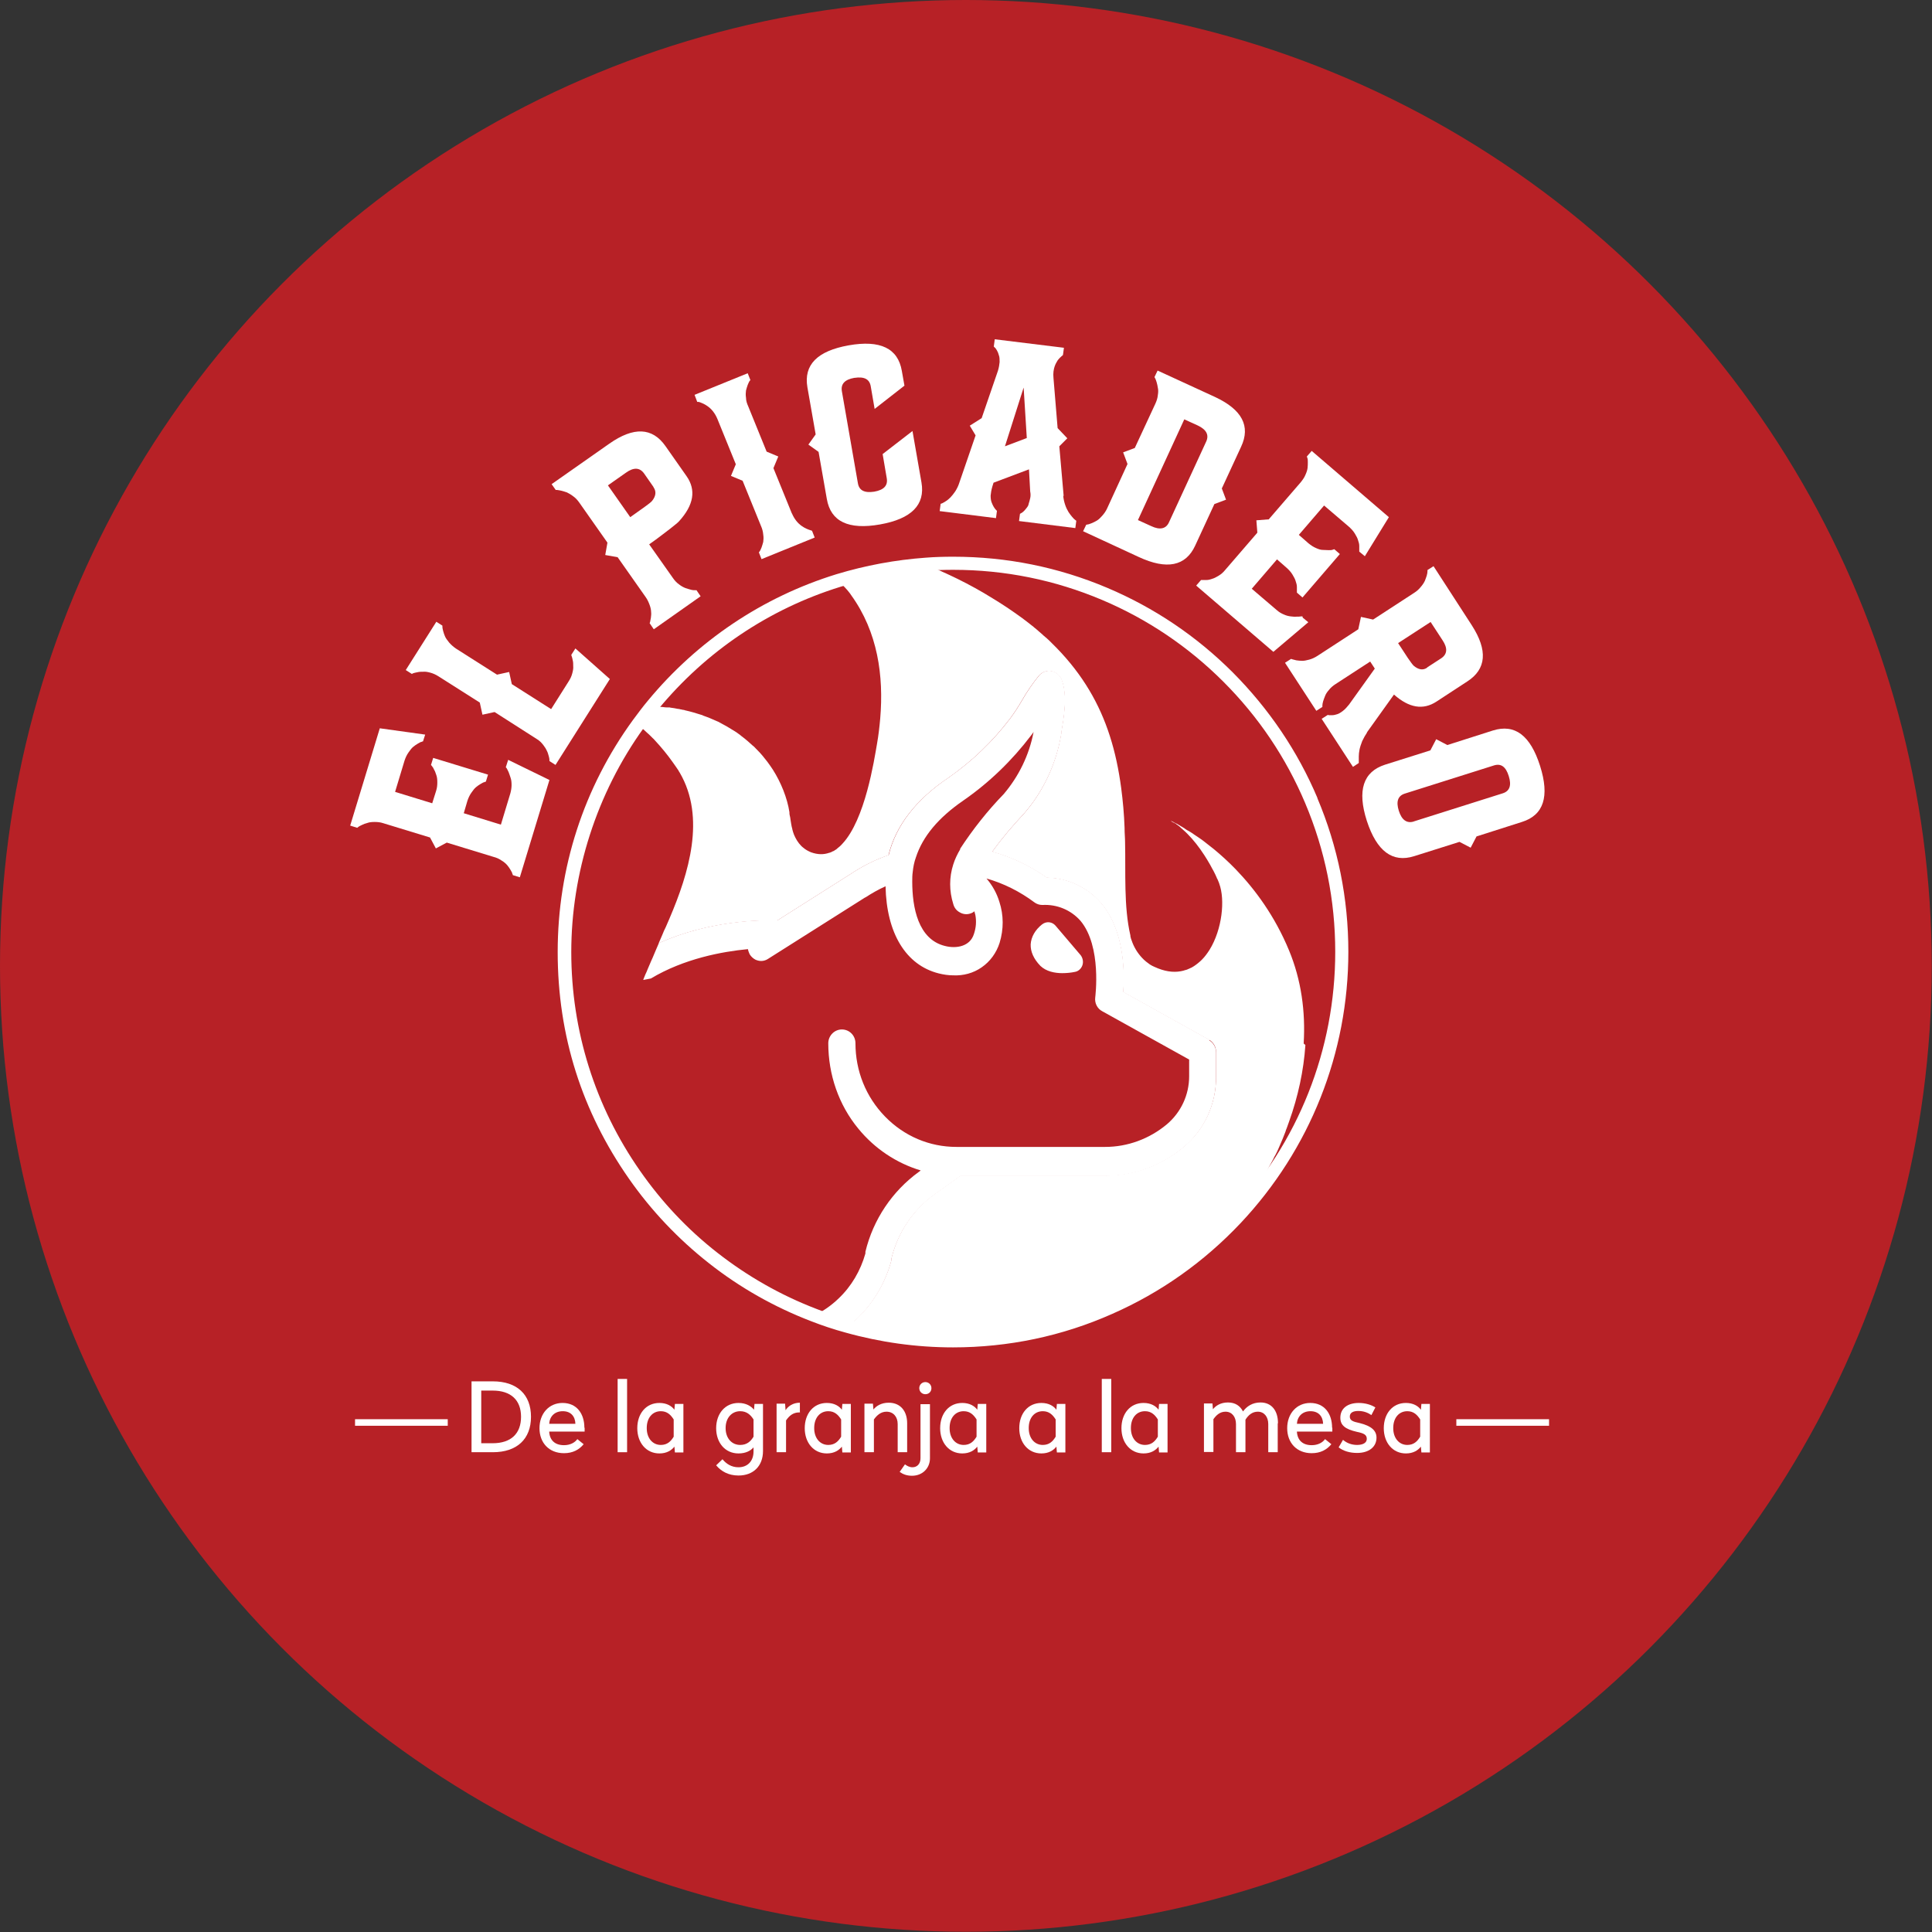 <?xml version="1.0" encoding="UTF-8"?>
<svg id="Layer_2" data-name="Layer 2" xmlns="http://www.w3.org/2000/svg" viewBox="0 0 79.61 79.61">
  <rect x="0" y="0" width="79.61" height="79.61" fill="#333333" stroke="none"/>
  <defs>
    <style>
      .cls-1 {
        fill: #b72126;
      }

      .cls-1, .cls-2 {
        stroke-width: 0px;
      }

      .cls-2 {
        fill: #fff;
      }
    </style>
  </defs>
  <g id="Capa_1" data-name="Capa 1">
    <g>
      <circle class="cls-1" cx="39.8" cy="39.8" r="39.8"/>
      <g>
        <g>
          <path class="cls-2" d="m54.29,32.89c-.82-1.94-2-3.68-3.49-5.18-1.5-1.5-3.24-2.67-5.18-3.49-2.01-.85-4.14-1.28-6.34-1.28-.38,0-.76.01-1.14.04-1.25.09-2.48.32-3.67.68-3.05.94-5.74,2.75-7.78,5.22-.21.25-.41.52-.61.79-2.03,2.79-3.1,6.1-3.1,9.56s1.01,6.58,2.93,9.33c.92,1.32,2.04,2.5,3.3,3.49,1.28,1.01,2.7,1.81,4.21,2.39.46.18.94.34,1.42.47,1.43.4,2.92.61,4.43.61,2.28,0,4.49-.46,6.56-1.38,2-.88,3.78-2.14,5.29-3.74,2.86-3.04,4.44-7.01,4.44-11.18,0-2.2-.43-4.33-1.28-6.34Zm-3.56,17.15c-1.46,1.54-3.18,2.76-5.11,3.61-2,.88-4.14,1.33-6.34,1.33-1.45,0-2.89-.2-4.28-.59-.46-.13-.92-.28-1.37-.46-1.46-.56-2.83-1.34-4.07-2.31-1.23-.96-2.3-2.1-3.19-3.38-1.85-2.65-2.83-5.77-2.83-9.01s1.04-6.54,2.99-9.24c.19-.26.38-.51.59-.76,1.97-2.39,4.57-4.14,7.51-5.05,1.15-.35,2.34-.58,3.55-.66.36-.03.73-.04,1.1-.04,2.13,0,4.19.42,6.13,1.24,1.87.79,3.56,1.93,5,3.37,1.45,1.45,2.58,3.13,3.37,5,.82,1.94,1.24,4,1.24,6.13,0,4.03-1.52,7.87-4.29,10.8Z"/>
          <g>
            <path class="cls-2" d="m53.79,43.06c-.07,1.05-.3,2.12-.67,3.15-.03.09-.07.19-.1.28-.02.05-.04.09-.05.14-.04.09-.07.19-.11.28-.02.05-.04.09-.06.14-.04.09-.08.18-.12.28-.04.09-.08.18-.13.27,0,.01-.01.02-.02.03-.05.1-.1.21-.16.31-.01.02-.02.05-.04.07-.05.1-.1.19-.15.29-.02.03-.03.06-.05.09-.05.09-.1.18-.15.27-.02.03-.04.07-.06.1-.05.09-.1.17-.16.26-.02.03-.04.06-.06.09-.04.07-.08.13-.13.2-.09.13-.17.26-.26.39-.04.06-.09.13-.14.19-.04.06-.08.11-.12.17-.04.06-.08.11-.12.17,0,0,0,0,0,0-2.92,3.1-7.06,5.03-11.65,5.03-1.51,0-2.97-.21-4.35-.6.13-.1.26-.22.38-.33.69-.66,1.19-1.51,1.43-2.44,0-.02,0-.05,0-.07.26-1.05.89-1.98,1.75-2.6l1.09-.78h5.96c1.18,0,2.33-.42,3.24-1.19.85-.71,1.33-1.76,1.33-2.88v-1.02c0-.21-.11-.4-.28-.5,0,0,0,0-.01,0l-3.54-1.97c.06-.84.04-2.54-.91-3.66-.57-.66-1.39-1.04-2.24-1.05-.69-.49-1.45-.85-2.25-1.07.4-.55.84-1.07,1.31-1.57,0,0,0,0,0,0,.81-.93,1.34-2.08,1.54-3.31,0-.01,0-.03,0-.04h0c.1-.6.26-1.49.02-2.15,0,0,0,0,0,0-.07-.19-.23-.33-.42-.37-.19-.04-.39.03-.52.18,0,0,0,0,0,0-.26.32-.5.67-.7,1.02-.15.26-.31.51-.49.75-.72.95-1.58,1.77-2.54,2.44-1.34.9-2.17,1.97-2.47,3.19-.55.19-1.07.45-1.55.77l-3.03,1.92c-.66-.02-2.81,0-4.89.94l.16-.37c.04-.1.08-.2.13-.29.05-.12.11-.25.16-.37h0c.79-1.85,1.5-4.15.42-6,0,0-.01-.02-.02-.03h0s-.03-.05-.04-.07c0-.01-.01-.02-.02-.03-.01-.02-.03-.04-.04-.06-.03-.04-.06-.09-.09-.13-.02-.02-.03-.05-.05-.07-.02-.02-.03-.05-.05-.07-.19-.27-.45-.59-.73-.89-.02-.03-.05-.05-.08-.08-.03-.03-.05-.05-.08-.08-.05-.05-.09-.09-.14-.13-.05-.04-.09-.09-.14-.13-.07-.06-.14-.12-.22-.18,0,0-.01,0-.02-.01.19-.26.39-.52.6-.77.12,0,.23.01.35.02.08,0,.15.02.23.02.03,0,.06,0,.09,0,.02,0,.05,0,.07.01.1.01.2.03.3.05.04,0,.08.01.11.02.04,0,.07.02.11.02.03,0,.05.01.08.02.23.05.46.12.68.19.02,0,.05.02.07.03.07.03.15.05.22.08.05.02.1.04.14.06.08.03.15.07.23.1.03.01.05.02.08.04.04.02.07.04.11.06.04.02.07.04.11.06.05.03.1.05.14.08.09.06.19.11.28.17.05.03.09.06.13.09.04.03.09.06.13.1.04.03.09.07.13.1.04.03.08.07.12.1.06.05.12.11.18.16.02.02.04.04.06.05.04.04.08.07.11.11.02.02.04.04.06.06.15.15.28.31.41.48.08.11.16.22.23.33.33.52.59,1.16.68,1.75,0,.01,0,.03,0,.04,0,.06.02.11.03.17.01.09.03.18.04.26,0,0,0,0,0,0,.01.08.03.15.05.23,0,0,0,0,0,.01.02.07.04.15.07.22,0,0,0,0,0,0,.07.16.16.32.29.45.03.03.06.06.09.08.09.08.2.14.32.19.28.1.52.1.75.02.02,0,.04-.01.06-.02.03-.01.06-.02.08-.04,0,0,.02,0,.03-.01.02,0,.04-.02.05-.03.02-.01.04-.02.05-.03.02-.01.04-.02.05-.04.08-.06.15-.12.22-.2.94-1,1.31-3.44,1.43-4.13.06-.34.1-.69.13-1.03.15-1.76-.1-3.57-1.2-5.09-.01-.02-.03-.04-.04-.06-.07-.09-.14-.18-.22-.26-.01-.01-.03-.03-.04-.04-.02-.02-.04-.04-.07-.07-.06-.05-.11-.11-.18-.16,1.15-.36,2.36-.58,3.61-.67.3.12.6.25.9.39.13.06.27.13.4.19.51.25,1,.52,1.48.82.33.2.65.41.96.63.05.03.09.07.14.1.08.06.16.11.23.17.03.02.05.04.08.06.09.07.19.15.28.22.02.02.04.04.06.05.1.09.2.17.3.26,0,0,0,0,.01.01.02.02.04.04.07.06.02.02.04.04.07.06.04.04.09.08.13.12.04.04.08.08.12.12.04.04.08.08.12.12.02.02.04.04.06.06,1.08,1.11,1.77,2.31,2.19,3.62.22.68.37,1.4.47,2.15.07.53.12,1.08.14,1.65,0,.01,0,.03,0,.04,0,.18.02.36.02.54.03,1.24-.06,2.64.22,3.85,0,.01,0,.02,0,.03.01.06.03.12.05.17.09.27.24.52.44.73.02.02.05.05.07.07.02.02.05.04.08.07.05.04.11.08.16.12h0s0,0,0,0h0s0,0,0,0c0,0,0,0,0,0,.06.04.12.07.19.1.41.19.77.24,1.09.18.07-.01.13-.03.19-.05.01,0,.02,0,.04-.01.02,0,.05-.02.07-.03.02,0,.05-.02.07-.03.02-.01.05-.02.07-.03.03-.02.07-.04.1-.06.12-.08.23-.17.33-.27.12-.12.22-.26.31-.4.52-.84.65-2.06.4-2.73,0,0,0-.02-.01-.03h0s-.03-.07-.04-.1c-.01-.03-.03-.07-.05-.1h0s0-.02-.01-.03c-.04-.09-.08-.18-.13-.27-.04-.07-.08-.14-.12-.22-.01-.02-.03-.05-.04-.07-.07-.12-.14-.24-.22-.36,0,0,0,0,0,0h0s0,0,0,0c-.2-.31-.44-.62-.69-.87-.06-.06-.11-.11-.17-.16-.03-.02-.05-.05-.08-.07,0,0-.01-.01-.02-.02-.01,0-.02-.02-.03-.03-.02-.01-.03-.03-.05-.04-.01-.01-.03-.02-.04-.03-.01-.01-.03-.02-.04-.03,0,0,0,0,0,0-.01,0-.03-.02-.04-.03-.01,0-.03-.02-.04-.03,0,0-.01,0-.02,0-.02-.01-.05-.03-.07-.04,0,0-.01,0-.02-.01-.01,0-.02-.01-.03-.02,0,0,0,0,0,0-.01,0-.02-.01-.03-.02,0,0,0,0,0,0,0,0,0,0,.01,0,.01,0,.02.01.04.02,0,0,0,0,.01,0,.01,0,.02.01.03.02.02,0,.04.02.05.03,0,0,.02,0,.03.01.03.01.05.03.08.04.02,0,.03.02.05.03.02,0,.03.02.05.03.02,0,.04.02.05.03.04.02.08.04.12.07.02.01.04.02.06.04.02.01.04.03.06.04.02.01.04.03.07.04.02.01.05.03.07.04.04.02.07.05.11.07.02.02.05.03.07.05.05.03.1.07.15.1.05.04.11.07.16.11.03.02.05.04.08.06.13.1.27.21.42.33.29.24.59.51.9.83.79.82,1.61,1.92,2.2,3.35.5,1.21.68,2.51.6,3.83Z"/>
            <g>
              <path class="cls-2" d="m43.78,40.1c-.32,0-.67-.07-.91-.3-.28-.29-.41-.59-.4-.89.02-.3.18-.59.47-.82,0,0,0,0,0,0,.18-.14.42-.11.56.06l1.03,1.21s0,0,0,0c.09.12.12.28.07.42-.05.14-.17.25-.32.27h0c-.14.03-.32.05-.52.05Z"/>
              <path class="cls-2" d="m49.84,42.84s0,0-.01,0l-3.54-1.97c.06-.84.04-2.54-.91-3.66-.57-.66-1.39-1.04-2.24-1.05-.69-.49-1.45-.85-2.25-1.07.4-.55.84-1.07,1.31-1.57,0,0,0,0,0,0,.81-.93,1.34-2.08,1.54-3.31,0-.01,0-.03,0-.04h0c.1-.6.26-1.49.02-2.15,0,0,0,0,0,0-.07-.19-.23-.33-.42-.37-.19-.04-.39.03-.52.18,0,0,0,0,0,0-.26.32-.5.67-.7,1.02-.15.26-.31.51-.49.75-.72.95-1.58,1.77-2.54,2.44-1.34.9-2.17,1.97-2.47,3.19-.55.19-1.07.45-1.55.77l-3.03,1.92c-.66-.02-2.81,0-4.89.94-.09.2-.17.4-.26.61-.04.08-.07.16-.11.25-.03.07-.06.14-.09.21-.03.08-.06.15-.1.23l-.08.2s0,.01,0,.02c.1-.02.21-.04.31-.06,1.37-.82,2.94-1.11,4-1.21.01.07.04.14.07.21.06.1.15.18.25.23.03.01.06.02.09.03.15.04.3.01.42-.07l4-2.53s0,0,.01,0c.26-.17.54-.33.83-.46.04,1.94.84,3.25,2.19,3.59.2.05.4.08.6.08.41.02.83-.09,1.17-.33.35-.24.61-.6.74-1.01.17-.56.17-1.14-.01-1.69-.11-.36-.29-.68-.53-.96.71.2,1.38.54,1.97.98.09.07.21.11.32.11,0,0,.01,0,.02,0,.59-.03,1.16.2,1.56.65.89,1.06.61,3.14.61,3.16-.03.23.08.46.29.57l3.58,1.99v.68s0,0,0,.01c0,.77-.34,1.49-.92,1.98-.72.6-1.62.93-2.54.93h-6.13c-1.11,0-2.15-.44-2.94-1.25-.79-.81-1.22-1.88-1.22-3.02,0-.32-.25-.57-.56-.57s-.56.26-.56.57c0,1.29.43,2.54,1.24,3.52.67.82,1.57,1.42,2.57,1.72l-.08.06c-1.09.79-1.88,1.96-2.2,3.29,0,.02,0,.04,0,.07-.2.71-.58,1.36-1.11,1.86-.3.29-.65.53-1.02.71.46.18.92.33,1.4.46.13-.1.26-.22.38-.33.69-.66,1.19-1.51,1.43-2.44,0-.02,0-.05,0-.07.26-1.05.89-1.98,1.75-2.6l1.09-.78h5.96c1.18,0,2.33-.42,3.24-1.19.85-.71,1.33-1.76,1.33-2.88v-1.02c0-.21-.11-.4-.28-.5Zm-10.27-7.85s0,0,0,0c-.12.2-.22.41-.29.63,0,0,0,0,0,0-.17.53-.17,1.09,0,1.63.04.15.13.27.26.34.13.08.28.1.42.06.07-.02.14-.05.19-.1.01.05.03.1.04.15.05.26.03.53-.06.79,0,0,0,0,0,0-.16.51-.72.61-1.19.49-1.11-.27-1.35-1.59-1.35-2.65,0-.13,0-.27.02-.4,0,0,0,0,0,0,.02-.2.06-.41.13-.6.28-.86.92-1.63,1.95-2.34,0,0,0,0,0,0,1.07-.74,2.01-1.65,2.8-2.69,0,0,0,0,0,0,.03-.04.07-.09.1-.14-.18.95-.61,1.83-1.23,2.56-.67.69-1.27,1.45-1.8,2.26Z"/>
            </g>
          </g>
        </g>
        <g>
          <path class="cls-2" d="m20.85,31.59l.09-.28,1.7.83-1.22,4.01-.29-.09s0-.03-.02-.06c0-.03-.03-.08-.07-.15-.04-.07-.09-.14-.14-.2-.05-.06-.13-.13-.23-.19-.1-.07-.21-.12-.33-.15l-1.93-.59-.45.24-.24-.45-1.93-.59c-.12-.04-.24-.05-.35-.05-.12,0-.22.01-.3.04-.08.02-.16.05-.22.08-.07.03-.12.06-.15.08l-.05.04-.29-.09,1.22-4.01,1.87.26-.09.28h0s0,0,0,0c-.01,0-.03,0-.06.02-.03,0-.08.03-.15.07-.07.04-.14.09-.2.14-.06.05-.12.13-.19.23-.07.1-.12.21-.16.33l-.39,1.29,1.53.47.16-.51c.04-.12.05-.24.05-.35,0-.12-.01-.22-.04-.3-.03-.08-.05-.16-.09-.22-.03-.07-.06-.12-.09-.15l-.04-.05.09-.29,2.26.69-.09.29s-.03,0-.06.02c-.03,0-.08.03-.15.07-.07.04-.14.09-.2.14-.06.05-.12.13-.19.23-.07.1-.12.21-.16.33l-.15.51,1.53.47.39-1.29c.03-.11.05-.23.05-.34,0-.12-.01-.21-.04-.3-.03-.08-.05-.16-.08-.23-.03-.07-.06-.12-.08-.16l-.04-.05Z"/>
          <path class="cls-2" d="m23.55,26.97l.16-.25,1.42,1.26-2.24,3.54-.25-.16s0-.03,0-.06c0-.03-.01-.08-.03-.15-.02-.07-.04-.15-.08-.22-.03-.07-.08-.15-.15-.24-.07-.09-.15-.17-.25-.23l-1.75-1.12-.5.11-.11-.5-1.7-1.08c-.11-.07-.22-.12-.33-.15-.11-.03-.21-.05-.3-.04-.09,0-.16,0-.24.02-.07.01-.13.03-.17.04l-.06.03-.25-.16,1.26-1.99.25.16h0s0,.03,0,.06c0,.03.01.08.03.16.02.08.05.16.08.23.03.07.09.15.17.25.08.09.17.17.27.24l1.7,1.08.5-.11.11.5,1.62,1.03.72-1.14c.07-.11.12-.21.15-.33.03-.11.05-.21.04-.3,0-.09,0-.17-.02-.24-.01-.07-.03-.13-.04-.16l-.02-.06Z"/>
          <path class="cls-2" d="m25.11,18.28c1-.7,1.77-.67,2.31.1l.87,1.24c.4.57.3,1.19-.31,1.86-.04.05-.17.15-.37.31-.2.16-.4.3-.58.44l-.28.2.98,1.39c.07.1.15.19.25.26.09.07.18.12.26.15.08.03.16.05.23.07.07.02.13.02.17.02h.06s.17.25.17.25l-1.93,1.36-.17-.25s.01-.03.02-.06c0-.03.02-.08.03-.16s.02-.16.01-.24c0-.08-.02-.18-.06-.29-.04-.11-.09-.22-.16-.32h0s-1.16-1.65-1.16-1.65l-.51-.09.09-.51-1.16-1.65c-.07-.1-.15-.19-.25-.26-.09-.07-.18-.12-.26-.16-.08-.03-.16-.05-.23-.07-.07-.02-.13-.02-.17-.03h-.06s-.17-.24-.17-.24l2.38-1.67Zm1.82,1.79l-.39-.56c-.18-.25-.43-.26-.75-.03l-.74.52.92,1.31.59-.42c.15-.11.26-.19.31-.25.16-.2.18-.39.06-.56Z"/>
          <path class="cls-2" d="m32.63,21.15c.05.12.11.22.18.31.07.09.15.16.22.21.07.05.14.09.21.12.07.03.12.05.16.06l.06.02h0s.11.28.11.28l-2.19.89-.11-.28s.02-.03.04-.05c.01-.02.04-.07.07-.15.03-.08.05-.16.07-.23.01-.08.02-.18,0-.3-.01-.12-.04-.24-.09-.35l-.76-1.87-.48-.2.2-.48-.76-1.87c-.05-.12-.11-.22-.18-.31-.07-.09-.15-.16-.22-.21-.07-.05-.14-.09-.21-.12-.07-.03-.12-.05-.16-.06h-.06s-.11-.29-.11-.29l2.19-.89.11.28h0s-.02.03-.04.05c-.01.02-.04.07-.07.15-.03.08-.05.16-.07.23-.01.08-.02.18,0,.3,0,.12.04.24.09.35l.76,1.87.48.2-.2.48.76,1.87Z"/>
          <path class="cls-2" d="m37.27,15.89l-1.23.96-.16-.93c-.05-.3-.27-.41-.67-.35h-.01c-.39.07-.56.25-.51.55l.66,3.79c.05.3.27.41.67.35.4-.07.57-.25.52-.55l-.17-1,1.23-.95.37,2.12c.16.92-.41,1.5-1.71,1.73-1.3.23-2.03-.12-2.19-1.05l-.34-1.94-.42-.3.3-.42-.34-1.94c-.16-.93.41-1.5,1.7-1.73,1.3-.23,2.03.12,2.19,1.05l.11.62Z"/>
          <path class="cls-2" d="m43.81,20.41c.01.14.04.27.08.39s.09.22.14.3c.05.08.1.14.15.2.05.06.09.1.12.12l.05.04h0s-.04.3-.04.3l-2.32-.29.04-.3s.01,0,.02-.01c.01,0,.03-.02.07-.04.03-.02.06-.05.09-.08.03-.03.06-.07.1-.12.04-.05.07-.1.08-.17.02-.06.04-.13.06-.22.02-.09.02-.18,0-.28l-.05-.91-1.46.55-.05.16c-.04.14-.06.26-.07.37,0,.11.01.2.04.28.03.08.06.14.09.19.03.05.06.09.09.12l.04.04-.04.3-2.32-.29.04-.3s.03-.01.06-.02c.03-.01.07-.04.14-.08.07-.04.14-.1.2-.16.06-.06.13-.15.2-.25.07-.11.13-.23.17-.36l.67-1.95-.24-.4.49-.31.67-1.95c.04-.13.06-.25.07-.36,0-.11,0-.2-.03-.28-.02-.08-.05-.15-.08-.2-.03-.05-.06-.1-.09-.12l-.04-.04.04-.3,2.85.35-.04.3s-.01,0-.02.02c-.01,0-.03.02-.06.05-.03.03-.06.05-.09.09-.03.03-.06.07-.09.13-.03.05-.06.11-.08.17-.02.06-.04.13-.05.22-.01.08-.01.17,0,.27h0s.17,2.06.17,2.06l.4.42-.33.33.18,2.06Zm-2.4-2.02l.9-.34-.13-2.08-.77,2.42Z"/>
          <path class="cls-2" d="m50.34,20.11l.18.48-.48.18-.79,1.71c-.39.85-1.17,1.01-2.33.47l-2.29-1.06.13-.27s.04,0,.06-.01c.03,0,.08-.02.16-.05.08-.03.15-.07.22-.11.07-.04.14-.11.22-.2.08-.09.15-.19.2-.3l.84-1.83-.18-.48.48-.18.85-1.83c.05-.11.09-.23.1-.35.02-.12.02-.22,0-.3-.01-.08-.03-.16-.05-.23-.02-.07-.04-.12-.06-.16l-.03-.05.13-.27,2.37,1.09c1.11.52,1.47,1.2,1.07,2.05l-.79,1.71Zm-2.17,1.41l1.53-3.32c.13-.28.01-.5-.35-.67l-.55-.25-1.91,4.15.55.25c.36.17.61.11.73-.16Z"/>
          <path class="cls-2" d="m53.68,25.45l.23.19-1.44,1.22-3.18-2.73.2-.23s.04,0,.06,0c.03,0,.08,0,.16,0,.08,0,.16-.02.24-.05.08-.02.17-.07.27-.13.1-.06.19-.14.27-.24l1.32-1.53-.04-.51.51-.04,1.32-1.53c.08-.1.15-.2.19-.3.05-.11.08-.2.09-.29s.01-.16.01-.24c0-.07,0-.13-.02-.17l-.02-.06.2-.23,3.18,2.73-.99,1.61-.23-.19h0s0,0,0,0c0-.01,0-.04,0-.06,0-.03,0-.08,0-.17,0-.08-.02-.16-.05-.24-.02-.08-.07-.17-.13-.27-.06-.1-.14-.19-.24-.28l-1.03-.88-1.04,1.21.4.35c.1.08.2.15.3.19.11.05.2.08.29.08.09,0,.17.01.24.01.07,0,.13,0,.17-.02l.06-.02.23.2-1.54,1.79-.23-.2s0-.04,0-.06c0-.03,0-.08,0-.17,0-.08-.02-.16-.05-.24-.02-.08-.07-.17-.13-.27-.06-.1-.14-.19-.24-.28l-.4-.35-1.04,1.21,1.03.88c.09.08.19.14.29.18.11.05.2.07.29.08.09.01.17.02.24.01.07,0,.13,0,.18-.01h.06Z"/>
          <path class="cls-2" d="m56.34,30.17c-.08.12-.15.24-.21.37-.05.13-.09.25-.11.35-.02.1-.03.2-.03.28,0,.09,0,.15,0,.2v.07s-.24.16-.24.16l-1.29-1.98.25-.16s.03,0,.05.01c.02,0,.07,0,.14,0,.07,0,.13-.02.2-.04.07-.02.15-.07.24-.14.09-.07.17-.16.25-.26l1.06-1.48-.19-.29-1.43.93c-.11.07-.2.15-.27.24-.08.09-.13.17-.16.25-.03.08-.06.15-.08.22-.02.07-.03.13-.03.17v.06s-.25.16-.25.16l-1.29-1.98.25-.16s.03.01.06.02c.03.01.08.02.16.04.08.01.16.02.24.02.08,0,.18-.02.29-.05.11-.03.22-.08.33-.15l1.69-1.1.11-.51.5.11,1.69-1.1c.11-.07.2-.15.27-.24.08-.09.13-.17.17-.25.03-.08.06-.15.08-.22.02-.07.03-.13.03-.17v-.06s.25-.16.25-.16l1.58,2.44c.66,1.03.6,1.8-.19,2.31l-1.27.83c-.55.36-1.13.26-1.75-.29l-1.13,1.58Zm2.47-2.67l.57-.37c.26-.17.28-.42.06-.75l-.49-.75-1.34.87.4.61c.11.16.19.27.24.32.2.17.39.2.56.08Z"/>
          <path class="cls-2" d="m60.84,34.47l-.24.46-.46-.24-1.87.59c-.89.28-1.54-.2-1.95-1.46-.4-1.25-.15-2.02.75-2.31l1.87-.59.24-.46.46.24,1.88-.6c.9-.28,1.54.2,1.94,1.46.4,1.26.15,2.03-.75,2.31l-1.88.6Zm-2.59-.62l3.67-1.16c.29-.09.37-.33.25-.71h0c-.12-.39-.32-.53-.61-.44l-3.67,1.16c-.29.09-.37.33-.25.71.12.38.33.53.62.44Z"/>
        </g>
        <g>
          <g>
            <path class="cls-2" d="m21.88,58.38c0,.92-.58,1.46-1.57,1.46h-.88v-2.92h.88c.99,0,1.57.54,1.57,1.46Zm-2.05-1.08v2.17h.47c.76,0,1.17-.4,1.17-1.09s-.42-1.08-1.17-1.08h-.47Z"/>
            <path class="cls-2" d="m24.09,58.83v.16h-1.46c.02.36.24.56.61.56.26,0,.45-.11.55-.25l.26.21c-.19.23-.45.37-.81.37-.62,0-1.01-.43-1.01-1.03s.39-1.04.95-1.04c.6,0,.9.46.9,1.02Zm-1.46-.16h1.08c-.01-.31-.19-.52-.52-.52s-.54.21-.56.52Z"/>
            <path class="cls-2" d="m25.84,59.84h-.39v-3.02h.39v3.02Z"/>
            <path class="cls-2" d="m27.79,58.09l.02-.24h.35v2h-.35l-.02-.24c-.12.15-.31.28-.62.28-.54,0-.91-.44-.91-1.04s.36-1.04.91-1.04c.31,0,.51.13.62.28Zm-1.14.76c0,.41.24.69.58.69.26,0,.41-.14.53-.34v-.71c-.12-.19-.27-.34-.53-.34-.35,0-.58.28-.58.69Z"/>
            <path class="cls-2" d="m31.07,58.09l.02-.24h.35v1.94c0,.62-.4,1.01-1.01,1.01-.41,0-.71-.17-.92-.42l.26-.25c.16.19.37.33.66.33.38,0,.62-.26.62-.65v-.17c-.12.14-.32.25-.62.25-.55,0-.92-.44-.92-1.04s.37-1.04.92-1.04c.31,0,.52.13.64.28Zm-1.17.76c0,.41.25.69.6.69.27,0,.43-.14.55-.34v-.71c-.12-.19-.28-.34-.55-.34-.35,0-.6.28-.6.69Z"/>
            <path class="cls-2" d="m32.97,58.2h-.04c-.25,0-.41.14-.54.33v1.31h-.39v-2h.35l.02.27c.1-.16.3-.31.59-.31v.39Z"/>
            <path class="cls-2" d="m34.69,58.09l.02-.24h.35v2h-.35l-.02-.24c-.12.15-.31.28-.62.28-.54,0-.91-.44-.91-1.04s.36-1.04.91-1.04c.31,0,.51.13.62.28Zm-1.14.76c0,.41.24.69.58.69.26,0,.41-.14.53-.34v-.71c-.12-.19-.27-.34-.53-.34-.35,0-.58.28-.58.69Z"/>
            <path class="cls-2" d="m37.38,58.66v1.18h-.39v-1.16c0-.3-.18-.51-.46-.51-.23,0-.39.14-.52.32v1.35h-.39v-2h.35l.02.24c.12-.15.33-.28.63-.28.48,0,.76.34.76.85Z"/>
            <path class="cls-2" d="m37.08,60.64l.21-.3c.08.06.18.12.31.12.19,0,.33-.14.33-.37v-2.23h.39v2.23c0,.41-.31.72-.74.72-.21,0-.37-.06-.51-.16Zm1.3-3.44c0,.15-.11.25-.25.25s-.25-.11-.25-.25.11-.25.25-.25.25.11.25.25Z"/>
            <path class="cls-2" d="m40.27,58.09l.02-.24h.35v2h-.35l-.02-.24c-.12.15-.31.28-.62.28-.54,0-.91-.44-.91-1.04s.36-1.04.91-1.04c.31,0,.51.13.62.28Zm-1.14.76c0,.41.24.69.58.69.26,0,.41-.14.53-.34v-.71c-.12-.19-.27-.34-.53-.34-.35,0-.58.28-.58.69Z"/>
            <path class="cls-2" d="m43.53,58.09l.02-.24h.35v2h-.35l-.02-.24c-.12.15-.31.28-.62.28-.54,0-.91-.44-.91-1.04s.36-1.04.91-1.04c.31,0,.51.13.62.28Zm-1.14.76c0,.41.24.69.58.69.26,0,.41-.14.53-.34v-.71c-.12-.19-.27-.34-.53-.34-.35,0-.58.28-.58.69Z"/>
            <path class="cls-2" d="m45.79,59.84h-.39v-3.02h.39v3.02Z"/>
            <path class="cls-2" d="m47.74,58.09l.02-.24h.35v2h-.35l-.02-.24c-.12.15-.31.28-.62.28-.54,0-.91-.44-.91-1.04s.36-1.04.91-1.04c.31,0,.51.13.62.28Zm-1.14.76c0,.41.24.69.58.69.26,0,.41-.14.53-.34v-.71c-.12-.19-.27-.34-.53-.34-.35,0-.58.28-.58.69Z"/>
            <path class="cls-2" d="m52.65,58.66v1.18h-.39v-1.16c0-.3-.17-.51-.43-.51-.23,0-.39.14-.51.33,0,.04,0,.09,0,.13v1.21h-.39v-1.16c0-.3-.17-.51-.43-.51-.23,0-.38.14-.5.31v1.35h-.39v-2h.35l.02.24c.12-.15.32-.28.62-.28s.5.14.62.37c.15-.21.39-.37.72-.37.46,0,.72.34.72.85Z"/>
            <path class="cls-2" d="m54.9,58.83v.16h-1.46c.02.36.24.56.61.56.26,0,.45-.11.55-.25l.26.21c-.19.23-.45.37-.81.37-.62,0-1.01-.43-1.01-1.03s.39-1.04.95-1.04c.6,0,.9.46.9,1.02Zm-1.46-.16h1.08c-.01-.31-.19-.52-.52-.52s-.54.21-.56.52Z"/>
            <path class="cls-2" d="m56.67,58l-.16.31c-.13-.09-.31-.17-.54-.17-.21,0-.35.07-.35.23s.12.21.41.27c.48.12.69.31.69.6,0,.38-.31.63-.8.63-.3,0-.57-.08-.76-.23l.18-.31c.15.13.35.21.58.21s.4-.08.4-.25-.12-.23-.41-.29c-.48-.11-.68-.27-.68-.58,0-.38.29-.61.76-.61.27,0,.53.08.69.19Z"/>
            <path class="cls-2" d="m58.55,58.09l.02-.24h.35v2h-.35l-.02-.24c-.12.15-.31.28-.62.28-.54,0-.91-.44-.91-1.04s.36-1.04.91-1.04c.31,0,.51.13.62.28Zm-1.14.76c0,.41.24.69.58.69.26,0,.41-.14.53-.34v-.71c-.12-.19-.27-.34-.53-.34-.35,0-.58.28-.58.69Z"/>
          </g>
          <rect class="cls-2" x="60.01" y="58.48" width="3.82" height=".27"/>
          <rect class="cls-2" x="14.63" y="58.48" width="3.82" height=".27"/>
        </g>
      </g>
    </g>
  </g>
</svg>